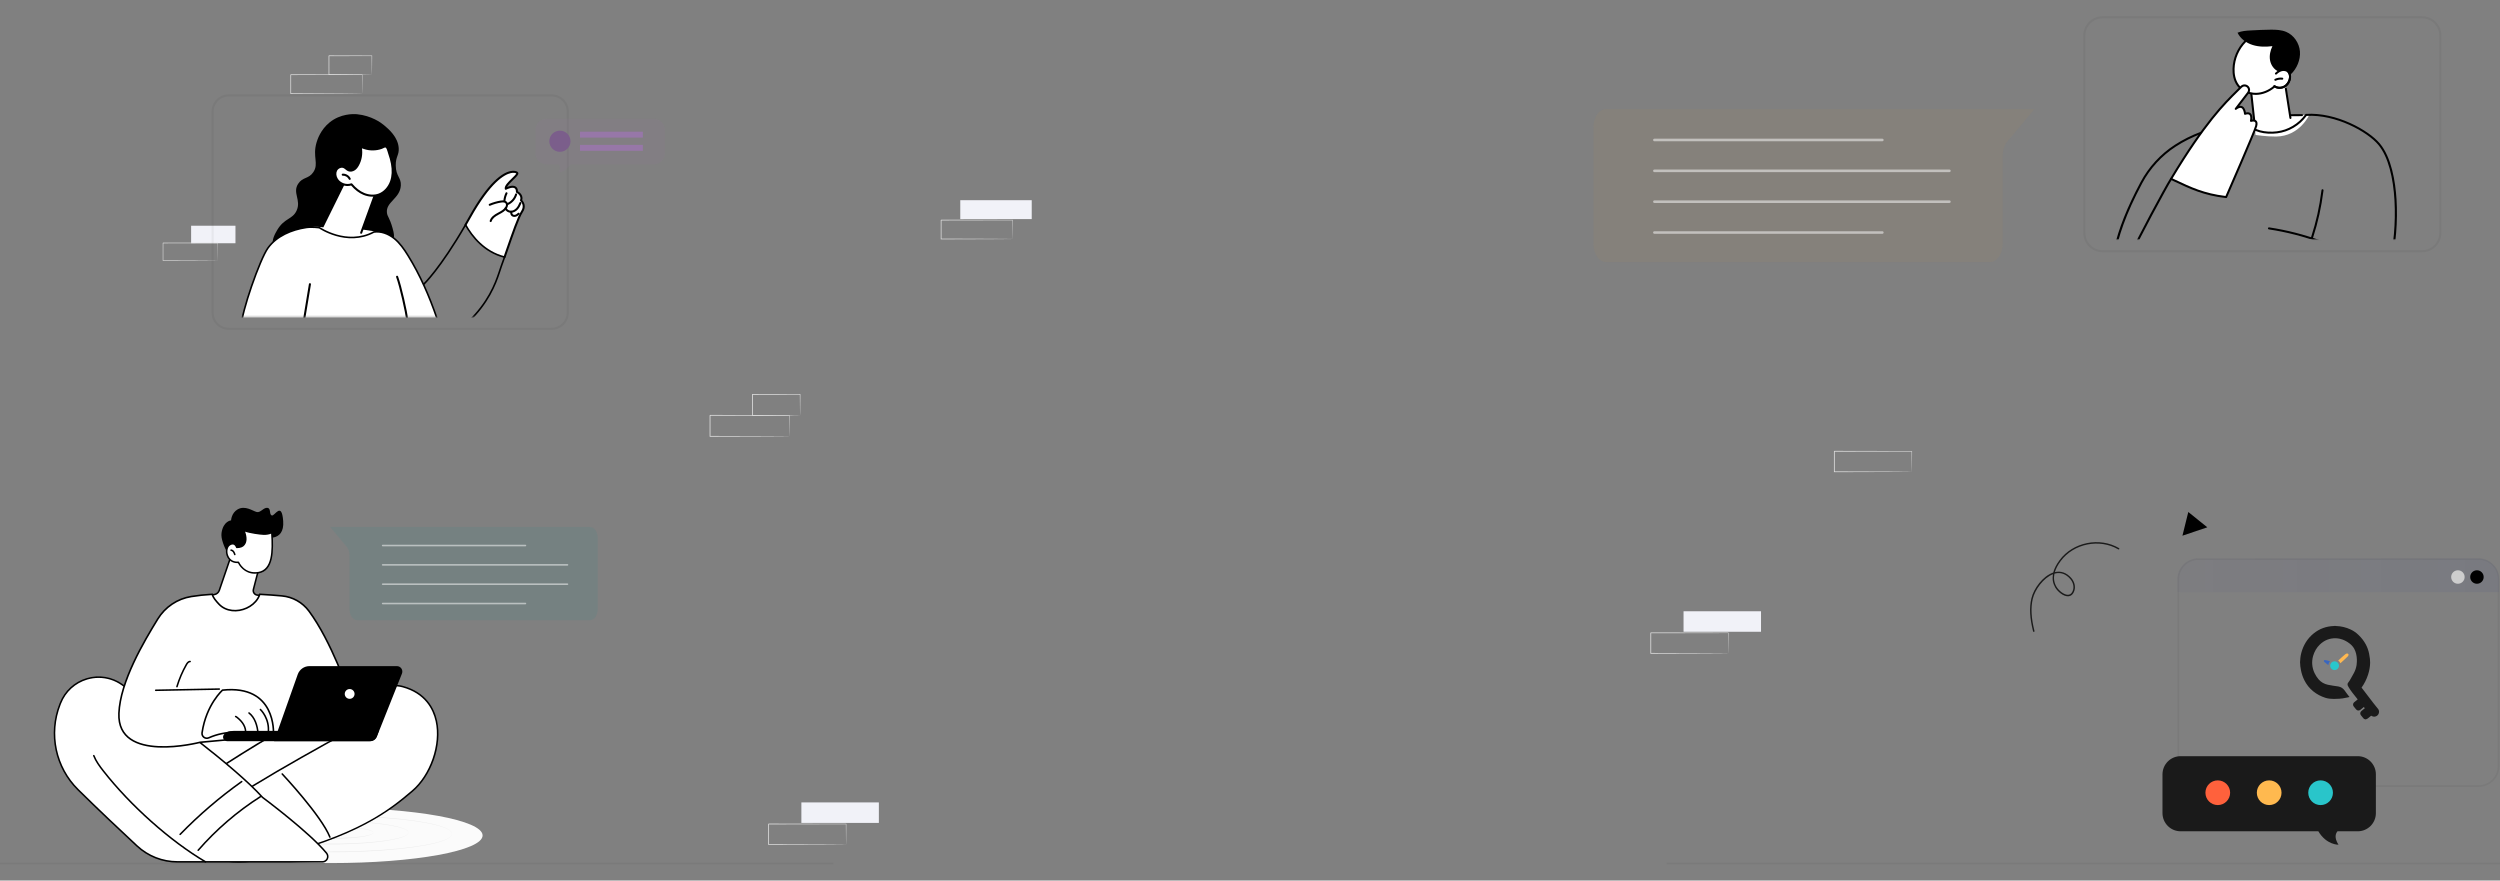 <svg width="1536" height="541" viewBox="0 0 1536 541" fill="none" xmlns="http://www.w3.org/2000/svg">
<rect x="0" y="0" width="1536" height="541" fill="#808080" stroke="none"/>
<path d="M203.38 530.282C254.813 530.282 296.508 522.678 296.508 513.297C296.508 503.917 254.813 496.312 203.38 496.312C151.947 496.312 110.253 503.917 110.253 513.297C110.253 522.678 151.947 530.282 203.38 530.282Z" fill="#FBFBFB"/>
<path d="M277.733 512.33C277.708 512.335 277.748 512.046 277.525 511.568C277.308 511.092 276.759 510.499 275.896 509.945C274.17 508.82 271.277 507.778 267.483 506.836C259.878 504.954 248.604 503.426 234.628 502.472C220.649 501.53 203.945 501.129 185.429 501.76C176.174 502.093 166.46 502.679 156.449 503.822C151.447 504.405 146.365 505.118 141.275 506.169C138.735 506.702 136.186 507.314 133.7 508.154C132.46 508.577 131.229 509.055 130.087 509.683C129.519 509.999 128.971 510.354 128.506 510.785C128.049 511.212 127.684 511.75 127.677 512.323C127.68 512.895 128.041 513.434 128.497 513.865C128.96 514.296 129.508 514.653 130.076 514.969C131.218 515.599 132.449 516.078 133.689 516.501C136.176 517.342 138.725 517.955 141.267 518.489C146.357 519.539 151.441 520.254 156.444 520.837C166.458 521.98 176.174 522.566 185.43 522.898C203.949 523.529 220.654 523.127 234.633 522.186C248.609 521.232 259.882 519.705 267.486 517.822C271.28 516.88 274.171 515.838 275.898 514.713C276.761 514.159 277.31 513.567 277.527 513.091C277.747 512.613 277.708 512.325 277.733 512.33C277.733 512.33 277.784 512.615 277.572 513.112C277.366 513.608 276.817 514.226 275.953 514.799C274.225 515.964 271.33 517.041 267.533 518.015C259.922 519.961 248.642 521.545 234.656 522.545C220.667 523.534 203.95 523.973 185.413 523.368C176.145 523.048 166.419 522.472 156.386 521.333C151.371 520.752 146.277 520.039 141.162 518.985C138.607 518.449 136.044 517.834 133.524 516.983C132.266 516.553 131.015 516.069 129.827 515.414C129.236 515.085 128.658 514.712 128.144 514.234C127.646 513.761 127.174 513.114 127.166 512.321C127.181 511.528 127.656 510.885 128.156 510.415C128.67 509.938 129.249 509.567 129.84 509.238C131.028 508.585 132.278 508.102 133.535 507.672C136.055 506.822 138.617 506.208 141.172 505.673C146.286 504.619 151.378 503.908 156.392 503.326C166.423 502.189 176.147 501.612 185.413 501.292C203.948 500.687 220.663 501.126 234.652 502.115C248.638 503.115 259.92 504.699 267.531 506.645C271.328 507.62 274.224 508.696 275.952 509.861C276.816 510.434 277.365 511.052 277.571 511.548C277.784 512.044 277.733 512.33 277.733 512.33Z" fill="#EBEBEB"/>
<path d="M250.968 511.554C250.941 511.56 250.961 511.372 250.818 511.078C250.697 510.768 250.324 510.417 249.789 510.063C248.7 509.353 246.866 508.704 244.465 508.113C239.651 506.932 232.515 505.972 223.668 505.379C214.82 504.795 204.246 504.542 192.527 504.95C186.67 505.165 180.521 505.531 174.186 506.26C171.021 506.629 167.805 507.079 164.588 507.747C162.982 508.084 161.372 508.473 159.803 508.999C159.026 509.274 158.242 509.561 157.531 509.961C156.841 510.341 156.093 510.882 156.049 511.551C156.087 512.22 156.832 512.764 157.523 513.144C158.235 513.545 159.018 513.831 159.795 514.106C161.364 514.633 162.975 515.022 164.582 515.36C167.8 516.028 171.017 516.478 174.183 516.847C180.519 517.576 186.669 517.942 192.527 518.157C204.248 518.565 214.823 518.312 223.671 517.727C232.519 517.135 239.654 516.175 244.467 514.994C246.867 514.403 248.701 513.752 249.79 513.044C250.325 512.69 250.698 512.338 250.819 512.028C250.96 511.735 250.94 511.548 250.968 511.554C250.958 511.547 250.997 511.738 250.866 512.05C250.754 512.381 250.383 512.754 249.846 513.129C248.755 513.878 246.919 514.562 244.515 515.186C239.696 516.431 232.553 517.446 223.696 518.087C214.837 518.718 204.251 519.009 192.511 518.627C186.642 518.424 180.481 518.067 174.126 517.343C170.949 516.976 167.721 516.527 164.479 515.856C162.858 515.516 161.233 515.125 159.632 514.588C158.835 514.305 158.034 514.014 157.277 513.588C156.897 513.377 156.53 513.131 156.192 512.828C155.879 512.503 155.553 512.096 155.54 511.547C155.556 510.997 155.885 510.595 156.199 510.272C156.537 509.97 156.905 509.724 157.285 509.514C158.043 509.088 158.843 508.798 159.64 508.516C161.241 507.98 162.866 507.588 164.485 507.249C167.727 506.578 170.954 506.129 174.13 505.763C180.484 505.039 186.643 504.683 192.512 504.48C204.25 504.097 214.836 504.389 223.695 505.019C232.552 505.659 239.696 506.675 244.515 507.919C246.919 508.543 248.755 509.226 249.847 509.977C250.383 510.351 250.755 510.725 250.867 511.056C250.997 511.37 250.958 511.56 250.968 511.554Z" fill="#EBEBEB"/>
<path d="M229.352 511.545C229.332 511.559 229.332 511.153 228.749 510.821C228.205 510.477 227.289 510.161 226.089 509.873C223.684 509.299 220.118 508.833 215.697 508.548C211.275 508.268 205.991 508.151 200.136 508.361C197.21 508.472 194.139 508.658 190.976 509.023C189.396 509.208 187.791 509.434 186.188 509.766C185.388 509.935 184.587 510.128 183.811 510.389C183.427 510.524 183.04 510.667 182.696 510.86C182.354 511.038 182.022 511.32 182.02 511.544C182.02 511.768 182.35 512.05 182.692 512.229C183.035 512.424 183.423 512.566 183.807 512.702C184.584 512.963 185.385 513.157 186.186 513.325C187.788 513.658 189.394 513.883 190.974 514.068C194.137 514.434 197.209 514.619 200.135 514.731C205.991 514.941 211.275 514.824 215.697 514.543C220.118 514.258 223.684 513.792 226.089 513.218C227.289 512.931 228.205 512.614 228.749 512.27C229.333 511.937 229.333 511.531 229.352 511.545C229.352 511.545 229.377 511.637 229.313 511.799C229.259 511.969 229.074 512.161 228.805 512.354C228.259 512.74 227.34 513.089 226.137 513.41C223.726 514.049 220.152 514.57 215.721 514.902C211.289 515.229 205.993 515.384 200.118 515.199C197.181 515.102 194.098 514.925 190.915 514.564C189.324 514.381 187.707 514.157 186.08 513.821C185.267 513.651 184.45 513.454 183.641 513.183C183.238 513.04 182.833 512.893 182.442 512.674C182.085 512.451 181.582 512.207 181.509 511.542C181.588 510.879 182.089 510.639 182.446 510.415C182.836 510.196 183.242 510.049 183.645 509.907C184.454 509.636 185.27 509.441 186.083 509.27C187.71 508.934 189.326 508.71 190.917 508.527C194.099 508.166 197.182 507.99 200.118 507.892C205.992 507.707 211.287 507.861 215.719 508.189C220.15 508.521 223.724 509.042 226.135 509.681C227.338 510.001 228.257 510.351 228.803 510.737C229.072 510.93 229.257 511.122 229.311 511.293C229.377 511.452 229.352 511.545 229.352 511.545Z" fill="#EBEBEB"/>
<path d="M144.666 138.684H117.425V149.454H144.666V138.684Z" fill="#F1F2F8"/>
<path d="M133.784 160.053C133.78 160.049 133.777 159.983 133.773 159.858C133.77 159.713 133.767 159.532 133.762 159.306C133.756 158.799 133.748 158.092 133.737 157.185C133.723 155.326 133.704 152.653 133.679 149.283L133.783 149.409C126.108 149.428 113.903 149.457 100.173 149.49C100.249 149.398 100.001 149.697 100.343 149.283V149.285V149.291V149.302V149.323V149.367V149.453V149.626V149.973V150.664C100.343 151.123 100.343 151.581 100.343 152.038C100.343 152.951 100.343 153.857 100.342 154.756C100.341 156.554 100.34 158.322 100.339 160.054L100.171 159.851C109.742 159.888 118.117 159.921 124.124 159.943C127.116 159.968 129.517 159.988 131.194 160.001C132.009 160.013 132.648 160.022 133.105 160.027C133.311 160.033 133.476 160.037 133.605 160.041C133.72 160.044 133.78 160.049 133.784 160.053C133.787 160.058 133.735 160.062 133.628 160.067C133.503 160.071 133.345 160.074 133.148 160.08C132.699 160.086 132.073 160.095 131.272 160.107C129.604 160.12 127.216 160.14 124.241 160.164C118.205 160.188 109.789 160.219 100.171 160.256L100.004 160.257V160.053C100.003 158.321 100.002 156.553 100.001 154.755C100.001 153.856 100.001 152.95 100 152.037C100 151.58 100 151.122 100 150.663V149.972V149.625V149.452V149.366V149.322V149.301V149.29V149.284V149.282C100.343 148.867 100.097 149.166 100.173 149.074C113.903 149.108 126.108 149.136 133.783 149.155H133.889L133.888 149.282C133.863 152.684 133.843 155.383 133.83 157.259C133.819 158.153 133.811 158.851 133.805 159.351C133.8 159.568 133.797 159.743 133.794 159.881C133.79 160 133.787 160.057 133.784 160.053Z" fill="#E0E0E0"/>
<path d="M539.97 493H492.368V505.593H539.97V493Z" fill="#F1F2F8"/>
<path d="M519.842 518.862C519.838 518.857 519.833 518.78 519.828 518.633C519.824 518.465 519.819 518.253 519.812 517.988C519.803 517.395 519.792 516.569 519.777 515.509C519.757 513.335 519.73 510.21 519.696 506.269L519.843 506.417C508.974 506.439 491.689 506.473 472.245 506.512C472.352 506.404 472 506.754 472.484 506.27V506.273V506.28V506.293V506.318V506.369V506.471V506.673V507.079V507.886C472.484 508.423 472.484 508.958 472.484 509.492C472.484 510.56 472.483 511.619 472.483 512.67C472.482 514.772 472.48 516.839 472.479 518.864L472.243 518.627C485.797 518.671 497.657 518.708 506.165 518.735C510.402 518.763 513.802 518.787 516.177 518.803C517.333 518.816 518.237 518.826 518.885 518.834C519.176 518.841 519.409 518.846 519.593 518.85C519.752 518.852 519.838 518.857 519.842 518.862C519.847 518.867 519.773 518.872 519.622 518.878C519.446 518.882 519.223 518.887 518.943 518.894C518.308 518.901 517.421 518.911 516.287 518.925C513.925 518.941 510.543 518.964 506.329 518.992C497.781 519.02 485.862 519.057 472.242 519.1L472.005 519.101V518.863C472.004 516.838 472.002 514.771 472.001 512.669C472.001 511.618 472 510.559 472 509.491C472 508.958 472 508.422 472 507.885V507.078V506.672V506.47V506.368V506.317V506.292V506.279V506.272V506.269C472.485 505.784 472.136 506.134 472.246 506.027C491.69 506.066 508.975 506.1 519.844 506.122H519.993L519.992 506.269C519.957 510.248 519.929 513.402 519.911 515.597C519.895 516.642 519.884 517.458 519.875 518.042C519.869 518.297 519.863 518.5 519.859 518.663C519.852 518.8 519.847 518.867 519.842 518.862Z" fill="#E0E0E0"/>
<path d="M1081.97 375.559H1034.37V388.151H1081.97V375.559Z" fill="#F1F2F8"/>
<path d="M1061.84 401.41C1061.84 401.405 1061.83 401.328 1061.83 401.181C1061.82 401.013 1061.82 400.8 1061.81 400.535C1061.8 399.942 1061.79 399.116 1061.78 398.057C1061.76 395.883 1061.73 392.758 1061.7 388.817L1061.84 388.965C1050.97 388.986 1033.69 389.02 1014.24 389.06C1014.35 388.952 1014 389.301 1014.48 388.817V388.82V388.827V388.839V388.865V388.916V389.017V389.22V389.625V390.432C1014.48 390.969 1014.48 391.505 1014.48 392.039C1014.48 393.106 1014.48 394.166 1014.48 395.217C1014.48 397.318 1014.48 399.386 1014.48 401.411L1014.24 401.174C1027.8 401.217 1039.66 401.255 1048.16 401.282C1052.4 401.31 1055.8 401.333 1058.18 401.349C1059.33 401.363 1060.24 401.373 1060.88 401.38C1061.18 401.387 1061.41 401.392 1061.59 401.396C1061.75 401.4 1061.84 401.405 1061.84 401.41C1061.85 401.415 1061.77 401.42 1061.62 401.425C1061.45 401.429 1061.22 401.434 1060.94 401.44C1060.31 401.448 1059.42 401.458 1058.29 401.471C1055.93 401.487 1052.54 401.511 1048.33 401.539C1039.78 401.566 1027.86 401.604 1014.24 401.647L1014 401.648V401.41C1014 399.385 1014 397.317 1014 395.216C1014 394.165 1014 393.105 1014 392.038C1014 391.505 1014 390.968 1014 390.431V389.624V389.219V389.016V388.915V388.864V388.838V388.826V388.819V388.816C1014.49 388.331 1014.14 388.682 1014.25 388.573C1033.69 388.612 1050.98 388.647 1061.84 388.668H1061.99V388.816C1061.96 392.794 1061.93 395.948 1061.91 398.144C1061.9 399.189 1061.88 400.005 1061.87 400.589C1061.87 400.843 1061.86 401.047 1061.86 401.209C1061.85 401.347 1061.85 401.415 1061.84 401.41Z" fill="#E0E0E0"/>
<path d="M1174.62 289.859C1174.61 289.854 1174.61 289.777 1174.61 289.63C1174.6 289.462 1174.6 289.249 1174.59 288.984C1174.58 288.391 1174.57 287.566 1174.55 286.506C1174.53 284.332 1174.51 281.207 1174.47 277.266L1174.62 277.414C1163.75 277.435 1146.47 277.47 1127.02 277.509C1127.13 277.401 1126.78 277.75 1127.26 277.266V277.269V277.276V277.289V277.314V277.365V277.467V277.669V278.074V278.881C1127.26 279.419 1127.26 279.954 1127.26 280.488C1127.26 281.555 1127.26 282.615 1127.26 283.666C1127.26 285.767 1127.26 287.835 1127.26 289.86L1127.02 289.623C1140.57 289.666 1152.44 289.704 1160.94 289.731C1165.18 289.759 1168.58 289.783 1170.95 289.798C1172.11 289.812 1173.01 289.822 1173.66 289.83C1173.95 289.837 1174.19 289.841 1174.37 289.845C1174.53 289.848 1174.61 289.853 1174.62 289.859C1174.62 289.864 1174.55 289.869 1174.4 289.875C1174.22 289.879 1174 289.883 1173.72 289.889C1173.09 289.897 1172.2 289.907 1171.06 289.921C1168.7 289.936 1165.32 289.96 1161.11 289.988C1152.56 290.016 1140.64 290.053 1127.02 290.096L1126.78 290.097V289.859C1126.78 287.834 1126.78 285.766 1126.78 283.665C1126.78 282.614 1126.78 281.554 1126.78 280.487C1126.78 279.954 1126.78 279.418 1126.78 278.88V278.073V277.668V277.466V277.364V277.313V277.288V277.275V277.268V277.265C1127.26 276.78 1126.91 277.131 1127.02 277.023C1146.47 277.062 1163.75 277.096 1174.62 277.117H1174.77V277.265C1174.73 281.243 1174.71 284.398 1174.69 286.593C1174.67 287.638 1174.66 288.454 1174.65 289.038C1174.65 289.293 1174.64 289.496 1174.64 289.658C1174.63 289.796 1174.62 289.864 1174.62 289.859Z" fill="#E0E0E0"/>
<path d="M633.89 123H589.997V134.612H633.89V123Z" fill="#F1F2F8"/>
<path d="M622.114 146.833C622.11 146.828 622.105 146.757 622.101 146.622C622.097 146.466 622.093 146.271 622.086 146.026C622.078 145.479 622.068 144.718 622.054 143.741C622.036 141.736 622.011 138.855 621.979 135.221L622.115 135.357C612.093 135.377 596.155 135.409 578.226 135.445C578.325 135.346 578 135.668 578.447 135.222V135.225V135.231V135.243V135.266V135.313V135.407V135.594V135.967V136.711C578.447 137.207 578.447 137.701 578.447 138.193C578.447 139.177 578.446 140.154 578.446 141.123C578.445 143.061 578.443 144.967 578.442 146.834L578.224 146.616C590.722 146.656 601.659 146.691 609.502 146.715C613.41 146.742 616.545 146.763 618.735 146.778C619.8 146.79 620.634 146.799 621.231 146.807C621.5 146.813 621.715 146.817 621.884 146.821C622.031 146.824 622.109 146.828 622.114 146.833C622.119 146.837 622.05 146.842 621.911 146.847C621.749 146.851 621.543 146.855 621.285 146.862C620.7 146.869 619.882 146.878 618.836 146.89C616.658 146.905 613.539 146.927 609.654 146.953C601.772 146.978 590.782 147.012 578.223 147.052L578.005 147.053V146.834C578.004 144.966 578.002 143.06 578.001 141.122C578.001 140.153 578 139.176 578 138.192C578 137.7 578 137.206 578 136.711V135.966V135.593V135.406V135.312V135.265V135.242V135.23V135.224V135.221C578.447 134.774 578.125 135.097 578.226 134.997C596.156 135.033 612.094 135.065 622.116 135.085H622.253L622.252 135.221C622.22 138.889 622.195 141.798 622.178 143.822C622.163 144.786 622.152 145.538 622.144 146.077C622.139 146.311 622.133 146.499 622.13 146.649C622.123 146.776 622.119 146.837 622.114 146.833Z" fill="#E0E0E0"/>
<path d="M222.529 57.497C222.525 57.492 222.52 57.421 222.516 57.286C222.512 57.13 222.508 56.935 222.502 56.69C222.493 56.144 222.483 55.382 222.468 54.405C222.45 52.401 222.425 49.519 222.393 45.885L222.529 46.021C212.507 46.041 196.569 46.073 178.64 46.109C178.739 46.01 178.414 46.332 178.861 45.885V45.888V45.894V45.906V45.929V45.976V46.07V46.257V46.63V47.375C178.861 47.87 178.861 48.364 178.861 48.856C178.861 49.84 178.86 50.817 178.86 51.786C178.859 53.724 178.857 55.63 178.856 57.498L178.638 57.279C191.136 57.319 202.073 57.354 209.916 57.379C213.824 57.405 216.959 57.426 219.149 57.441C220.215 57.453 221.048 57.462 221.645 57.47C221.914 57.475 222.129 57.48 222.299 57.483C222.447 57.488 222.525 57.492 222.529 57.497C222.534 57.501 222.465 57.507 222.327 57.511C222.164 57.515 221.958 57.519 221.7 57.526C221.115 57.533 220.296 57.542 219.251 57.554C217.073 57.569 213.955 57.591 210.069 57.617C202.187 57.642 191.197 57.676 178.638 57.716L178.42 57.717V57.498C178.419 55.63 178.417 53.724 178.416 51.786C178.416 50.817 178.415 49.84 178.415 48.856C178.415 48.364 178.415 47.87 178.415 47.375V46.63V46.257V46.07V45.976V45.929V45.906V45.894V45.888V45.885C178.863 45.438 178.54 45.761 178.641 45.661C196.571 45.697 212.509 45.729 222.531 45.749H222.668V45.885C222.635 49.553 222.61 52.463 222.593 54.486C222.578 55.45 222.567 56.202 222.559 56.741C222.553 56.975 222.548 57.163 222.545 57.313C222.539 57.439 222.535 57.501 222.529 57.497Z" fill="#E0E0E0"/>
<path d="M228.48 45.885C228.475 45.88 228.469 45.805 228.463 45.664C228.458 45.497 228.452 45.295 228.446 45.049C228.436 44.478 228.422 43.701 228.406 42.72C228.385 40.684 228.355 37.809 228.319 34.273L228.48 34.434C221.648 34.45 212.354 34.473 202.11 34.497C201.909 34.697 202.38 34.225 202.332 34.274V34.277V34.283V34.295V34.319V34.367V34.463V34.653V35.034V35.794C202.332 36.298 202.332 36.8 202.331 37.299C202.33 38.297 202.33 39.283 202.329 40.255C202.326 42.197 202.324 44.081 202.321 45.885L202.108 45.672C209.721 45.713 216.276 45.748 220.973 45.773C223.29 45.798 225.146 45.818 226.468 45.832C227.085 45.843 227.577 45.852 227.95 45.859C228.29 45.868 228.471 45.877 228.48 45.885C228.489 45.894 228.325 45.902 228.001 45.911C227.639 45.918 227.162 45.927 226.563 45.938C225.253 45.953 223.413 45.973 221.117 45.997C216.383 46.022 209.779 46.057 202.108 46.098L201.895 46.099V45.885C201.893 44.081 201.89 42.197 201.887 40.255C201.886 39.283 201.885 38.297 201.885 37.299C201.885 36.8 201.885 36.298 201.884 35.794V35.034V34.653V34.463V34.367V34.319V34.295V34.283V34.277V34.274C201.836 34.321 202.308 33.849 202.11 34.05C212.354 34.074 221.648 34.097 228.48 34.113H228.642L228.641 34.273C228.604 37.851 228.575 40.759 228.554 42.819C228.537 43.784 228.523 44.548 228.514 45.111C228.502 45.63 228.491 45.897 228.48 45.885Z" fill="#E0E0E0"/>
<path d="M484.983 268.083C484.978 268.078 484.973 268 484.968 267.849C484.964 267.677 484.959 267.459 484.953 267.188C484.944 266.581 484.932 265.735 484.916 264.65C484.896 262.424 484.868 259.224 484.832 255.19L484.983 255.341C473.854 255.362 456.158 255.398 436.25 255.438C436.36 255.327 435.999 255.686 436.495 255.19V255.193V255.199V255.212V255.239V255.291V255.395V255.602V256.016V256.843C436.495 257.393 436.495 257.941 436.495 258.487C436.495 259.58 436.494 260.665 436.494 261.741C436.493 263.893 436.492 266.009 436.49 268.083L436.247 267.84C450.125 267.884 462.268 267.923 470.977 267.95C475.316 267.98 478.797 268.003 481.229 268.019C482.411 268.033 483.338 268.044 484.001 268.051C484.3 268.057 484.538 268.063 484.726 268.066C484.891 268.073 484.979 268.078 484.983 268.083C484.989 268.089 484.912 268.094 484.758 268.099C484.577 268.103 484.349 268.108 484.062 268.114C483.412 268.121 482.503 268.132 481.342 268.146C478.924 268.162 475.462 268.185 471.147 268.215C462.395 268.243 450.193 268.282 436.247 268.325L436.005 268.326V268.083C436.004 266.009 436.002 263.893 436.001 261.741C436.001 260.665 436 259.581 436 258.487C436 257.941 436 257.393 436 256.843V256.016V255.602V255.395V255.291V255.239V255.212V255.199V255.193V255.19C436.497 254.693 436.14 255.052 436.252 254.941C456.16 254.981 473.857 255.016 484.984 255.038H485.137L485.136 255.189C485.1 259.262 485.072 262.492 485.052 264.739C485.037 265.809 485.024 266.644 485.015 267.243C485.009 267.503 485.003 267.712 485 267.878C484.993 268.019 484.989 268.088 484.983 268.083Z" fill="#E0E0E0"/>
<path d="M491.59 255.197C491.583 255.19 491.577 255.107 491.571 254.951C491.565 254.766 491.559 254.542 491.552 254.268C491.541 253.634 491.526 252.772 491.508 251.684C491.484 249.423 491.452 246.23 491.411 242.305L491.59 242.484C484.003 242.502 473.684 242.526 462.309 242.553C462.086 242.775 462.609 242.251 462.556 242.306V242.309V242.316V242.329V242.355V242.409V242.515V242.727V243.15V243.993C462.556 244.553 462.555 245.111 462.555 245.665C462.554 246.772 462.553 247.868 462.553 248.947C462.55 251.103 462.547 253.195 462.544 255.198L462.307 254.961C470.761 255.006 478.038 255.045 483.255 255.073C485.827 255.1 487.889 255.123 489.357 255.139C490.042 255.151 490.588 255.161 491.002 255.169C491.378 255.178 491.58 255.188 491.59 255.197C491.6 255.207 491.417 255.216 491.058 255.226C490.656 255.233 490.127 255.243 489.461 255.255C488.007 255.271 485.964 255.293 483.413 255.32C478.157 255.348 470.825 255.387 462.307 255.432L462.07 255.433L462.069 255.195C462.067 253.191 462.064 251.1 462.06 248.944C462.059 247.865 462.058 246.771 462.058 245.662C462.058 245.108 462.058 244.55 462.057 243.99V243.148V242.724V242.512V242.406V242.353V242.327V242.313V242.307V242.305C462.003 242.357 462.528 241.833 462.307 242.055C473.682 242.082 484.002 242.106 491.588 242.125H491.768L491.766 242.303C491.726 246.274 491.693 249.504 491.671 251.791C491.652 252.863 491.637 253.712 491.627 254.336C491.614 254.913 491.602 255.209 491.59 255.197Z" fill="#E0E0E0"/>
<path d="M986.74 161H1222.73C1227.01 161 1230.47 155.96 1230.47 149.746V95.637C1230.47 92.272 1231.51 89.084 1233.3 86.946L1250 67H986.74C982.464 67 979 72.04 979 78.254V149.746C979 155.96 982.464 161 986.74 161Z" fill="#E99920" fill-opacity="0.05"/>
<path d="M1156.51 86.792H1016.46C1016.02 86.792 1015.67 86.44 1015.67 86.004C1015.67 85.567 1016.02 85.215 1016.46 85.215H1156.51C1156.94 85.215 1157.3 85.567 1157.3 86.004C1157.3 86.44 1156.94 86.792 1156.51 86.792Z" fill="white" fill-opacity="0.5"/>
<path d="M1197.72 105.746H1016.46C1016.02 105.746 1015.67 105.392 1015.67 104.959C1015.67 104.526 1016.02 104.172 1016.46 104.172H1197.72C1198.16 104.172 1198.51 104.526 1198.51 104.959C1198.51 105.392 1198.16 105.746 1197.72 105.746Z" fill="white" fill-opacity="0.5"/>
<path d="M1197.72 124.704H1016.46C1016.02 124.704 1015.67 124.35 1015.67 123.917C1015.67 123.479 1016.02 123.125 1016.46 123.125H1197.72C1198.16 123.125 1198.51 123.479 1198.51 123.917C1198.51 124.35 1198.16 124.704 1197.72 124.704Z" fill="white" fill-opacity="0.5"/>
<path d="M1156.51 143.647H1016.46C1016.02 143.647 1015.67 143.295 1015.67 142.859C1015.67 142.423 1016.02 142.07 1016.46 142.07H1156.51C1156.94 142.07 1157.3 142.423 1157.3 142.859C1157.3 143.295 1156.94 143.647 1156.51 143.647Z" fill="white" fill-opacity="0.5"/>
<path d="M362.563 381.044H219.409C216.813 381.044 214.712 377.975 214.712 374.188V341.215C214.712 339.164 214.081 337.217 212.996 335.918L202.866 323.762H362.563C365.156 323.762 367.259 326.833 367.259 330.621V374.188C367.259 377.975 365.156 381.044 362.563 381.044Z" fill="#1C9094" fill-opacity="0.1"/>
<path d="M322.844 335.667H235.096C234.825 335.667 234.603 335.447 234.603 335.173C234.603 334.902 234.825 334.68 235.096 334.68H322.844C323.118 334.68 323.34 334.902 323.34 335.173C323.34 335.447 323.118 335.667 322.844 335.667Z" fill="white" fill-opacity="0.5"/>
<path d="M348.666 347.544H235.095C234.825 347.544 234.603 347.322 234.603 347.049C234.603 346.777 234.825 346.555 235.095 346.555H348.666C348.939 346.555 349.161 346.777 349.161 347.049C349.161 347.322 348.939 347.544 348.666 347.544Z" fill="white" fill-opacity="0.5"/>
<path d="M348.666 359.419H235.095C234.825 359.419 234.603 359.197 234.603 358.924C234.603 358.65 234.825 358.43 235.095 358.43H348.666C348.939 358.43 349.161 358.65 349.161 358.924C349.161 359.197 348.939 359.419 348.666 359.419Z" fill="white" fill-opacity="0.5"/>
<path d="M322.844 371.292H235.096C234.825 371.292 234.603 371.072 234.603 370.798C234.603 370.525 234.825 370.305 235.096 370.305H322.844C323.118 370.305 323.34 370.525 323.34 370.798C323.34 371.072 323.118 371.292 322.844 371.292Z" fill="white" fill-opacity="0.5"/>
<path d="M161.915 329.967C161.915 329.967 175.008 333.756 173.99 320.109C173.076 307.838 168.776 317.233 167.038 316.691C165.165 316.102 166.711 312.324 164.294 312.019C161.915 311.716 160.086 315.181 157.707 314.577C155.329 313.973 150.588 310.324 145.998 312.967C142.156 315.181 141.973 319.706 141.973 319.706C141.973 319.706 137.216 320.109 136.118 327.352C135.021 334.593 144.9 348.071 144.9 348.071L161.915 329.967Z" fill="black"/>
<path d="M141.713 342.31L134.731 362.731C134.285 364.036 133.175 365.003 131.822 365.267L128.713 365.87C128.713 365.87 136.796 383.424 150.418 380.482C164.041 377.543 161.045 365.87 161.045 365.87L158.163 365.637C156.438 365.498 155.255 363.837 155.688 362.16L158.927 349.611C158.927 349.611 145.727 338.967 141.713 342.31Z" fill="white"/>
<path d="M129.424 366.219C130.936 369.138 138.583 382.545 150.317 380.011C154.541 379.1 157.546 377.244 159.25 374.494C161.315 371.16 160.851 367.432 160.649 366.319L158.125 366.114C157.161 366.035 156.287 365.539 155.726 364.752C155.165 363.963 154.982 362.974 155.224 362.037L158.385 349.79C154.653 346.828 145.212 340.342 142.122 342.597L135.185 362.883C134.685 364.347 133.431 365.438 131.913 365.735L129.424 366.219ZM147.39 381.29C135.436 381.29 128.353 366.234 128.277 366.068C128.216 365.935 128.219 365.781 128.286 365.65C128.353 365.519 128.477 365.425 128.622 365.397L131.73 364.793C132.912 364.563 133.887 363.713 134.277 362.573L141.26 342.152C141.288 342.07 141.339 341.996 141.406 341.939C145.603 338.448 157.846 348.12 159.228 349.234C159.375 349.354 159.439 349.545 159.392 349.729L156.153 362.277C155.982 362.939 156.111 363.639 156.508 364.194C156.904 364.752 157.521 365.103 158.202 365.157L161.084 365.391C161.288 365.406 161.459 365.552 161.51 365.75C161.561 365.948 162.733 370.683 160.072 374.989C158.227 377.974 155.013 379.978 150.52 380.95C149.443 381.181 148.399 381.29 147.39 381.29Z" fill="black"/>
<path d="M146.472 345.483C146.472 345.483 149.855 353.297 158.716 351.852C167.577 350.41 167.801 339.136 167.01 327.156C165.722 327.784 164.156 328.217 161.892 328.15C158.046 328.032 150.055 326.492 149.679 325.609C151.12 328.995 151.669 332.473 149.87 334.643C149.165 335.589 147.834 336.273 145.481 336.312C145.481 336.312 144.359 332.56 141.016 334.739C137.673 336.916 138.917 346.106 146.472 345.483Z" fill="white"/>
<path d="M146.473 345.004C146.662 345.004 146.836 345.115 146.913 345.292C147.046 345.597 150.265 352.744 158.639 351.38C167.122 349.998 167.254 338.642 166.576 327.876C165.171 328.442 163.662 328.682 161.878 328.63C159.634 328.56 153.4 327.684 150.601 326.645C151.891 330.247 151.772 333.101 150.24 334.949C149.363 336.127 147.76 336.755 145.49 336.792C145.487 336.792 145.484 336.792 145.482 336.792C145.27 336.792 145.083 336.655 145.022 336.45C145.018 336.437 144.576 335.023 143.515 334.637C142.892 334.41 142.139 334.58 141.278 335.14C139.823 336.09 139.316 338.683 140.126 341.047C140.574 342.357 142.093 345.364 146.433 345.004C146.447 345.004 146.46 345.004 146.473 345.004ZM156.6 352.511C150.015 352.511 146.88 347.316 146.184 345.983C142.857 346.14 140.269 344.427 139.218 341.357C138.257 338.553 138.918 335.535 140.755 334.336C141.885 333.6 142.926 333.399 143.849 333.737C144.973 334.149 145.568 335.252 145.81 335.822C147.586 335.74 148.822 335.247 149.486 334.356C151.342 332.116 150.375 328.469 149.239 325.799C149.239 325.799 149.238 325.799 149.238 325.797C149.135 325.553 149.248 325.272 149.492 325.168C149.722 325.069 149.986 325.165 150.102 325.383C150.802 326.074 157.916 327.549 161.907 327.669C163.801 327.728 165.358 327.427 166.801 326.725C166.944 326.656 167.113 326.662 167.252 326.743C167.389 326.824 167.479 326.967 167.489 327.126C168.241 338.511 168.251 350.787 158.794 352.328C158.024 352.452 157.292 352.511 156.6 352.511Z" fill="black"/>
<path d="M144.266 341.17C144.066 341.17 143.88 341.046 143.812 340.845C143.623 340.294 143.427 339.721 143.1 339.266C142.777 338.817 142.334 338.531 141.914 338.501C141.649 338.483 141.45 338.254 141.468 337.989C141.486 337.725 141.716 337.525 141.98 337.544C142.692 337.592 143.385 338.017 143.88 338.706C144.289 339.276 144.518 339.945 144.72 340.536C144.806 340.786 144.672 341.059 144.421 341.144C144.37 341.163 144.318 341.17 144.266 341.17Z" fill="black"/>
<path d="M123.451 453.577L164.762 448.398L168.709 457.835L136.713 473.416C136.713 473.416 120.866 462.493 123.451 453.577Z" fill="white"/>
<path d="M113.151 486.532C113.151 486.532 216.245 413.305 247.44 421.855C278.634 430.403 271.598 470.602 253.243 486.112C240.483 496.891 220.28 514.122 163.198 527.419C106.115 540.715 113.151 486.532 113.151 486.532Z" fill="white"/>
<path d="M113.603 486.803C113.357 489.11 111.52 510.069 124.155 521.498C132.627 529.163 145.727 530.998 163.089 526.954C219.794 513.745 239.628 496.987 252.754 485.899L252.933 485.746C264.324 476.124 270.778 457.39 267.627 443.1C266 435.714 261.154 426.114 247.313 422.32C217.286 414.093 118.423 483.404 113.603 486.803ZM146.678 530.002C137.003 530.002 129.245 527.398 123.507 522.206C109.82 509.821 112.644 486.705 112.675 486.474C112.692 486.341 112.764 486.221 112.873 486.145C113.131 485.96 139.003 467.626 168.356 450.576C207.849 427.632 234.499 417.814 247.566 421.394C261.868 425.314 266.88 435.25 268.564 442.893C270.164 450.143 269.451 458.636 266.56 466.811C263.738 474.793 259.116 481.778 253.551 486.48L253.373 486.631C240.979 497.103 220.236 514.628 163.307 527.888C157.256 529.298 151.708 530.002 146.678 530.002Z" fill="black"/>
<path d="M202.696 514.804C202.506 514.804 202.325 514.69 202.251 514.503C197.037 501.473 173.283 476.102 173.043 475.849C172.862 475.655 172.871 475.35 173.064 475.169C173.257 474.988 173.561 474.997 173.743 475.191C174.725 476.237 197.861 500.948 203.14 514.146C203.24 514.392 203.121 514.671 202.874 514.769C202.816 514.793 202.755 514.804 202.696 514.804Z" fill="black"/>
<path d="M135.588 496.695C135.45 496.695 135.315 496.636 135.22 496.523C135.049 496.321 135.076 496.018 135.279 495.848C151.076 482.598 222.485 444.166 223.204 443.78C223.439 443.654 223.729 443.741 223.856 443.974C223.98 444.207 223.893 444.499 223.659 444.626C222.94 445.012 151.617 483.395 135.895 496.582C135.806 496.658 135.696 496.695 135.588 496.695Z" fill="black"/>
<path d="M200.639 524.201C201.437 525.175 201.6 526.519 201.062 527.656C200.524 528.794 199.38 529.522 198.12 529.522C188.187 529.522 163.659 529.522 109.041 529.522C99.814 529.522 90.931 526.029 84.175 519.74C74.586 510.816 60.127 497.217 47.935 485.163C34.113 471.497 29.755 450.926 36.826 432.819C36.931 432.549 37.036 432.281 37.142 432.013C43.128 416.802 61.776 411.217 75.094 420.691C101.938 439.787 144.439 471.164 161.288 489.909C161.288 489.909 190.069 511.273 200.639 524.201Z" fill="white"/>
<path d="M60.596 416.51C58.242 416.51 55.869 416.852 53.541 417.543C46.208 419.722 40.394 425.058 37.589 432.185L37.273 432.992C30.264 450.939 34.581 471.284 48.272 484.819C60.355 496.766 74.643 510.212 84.502 519.388C91.189 525.611 99.903 529.038 109.041 529.038H198.12C199.188 529.038 200.171 528.415 200.628 527.45C201.086 526.484 200.944 525.327 200.269 524.502C189.856 511.77 161.29 490.506 161.002 490.293C160.977 490.273 160.953 490.253 160.931 490.229C143.821 471.192 99.633 438.733 74.816 421.082C70.582 418.068 65.633 416.51 60.596 416.51ZM198.12 529.999H109.041C99.66 529.999 90.713 526.48 83.848 520.089C73.984 510.91 59.689 497.457 47.598 485.501C33.634 471.696 29.231 450.948 36.379 432.643L36.695 431.835C39.609 424.431 45.65 418.885 53.267 416.624C60.86 414.366 68.917 415.706 75.372 420.299C100.207 437.964 144.418 470.441 161.613 489.552C162.827 490.456 190.701 511.287 201.012 523.895C201.92 525.008 202.11 526.563 201.496 527.861C200.881 529.16 199.556 529.999 198.12 529.999Z" fill="black"/>
<path d="M126.27 530.001C126.187 530.001 126.104 529.979 126.027 529.933C104.429 517.228 79.715 495.234 63.066 473.901C60.828 471.033 58.53 467.939 57.169 464.435C57.074 464.189 57.196 463.91 57.443 463.814C57.689 463.718 57.968 463.84 58.064 464.089C59.377 467.471 61.629 470.499 63.822 473.31C80.403 494.554 105.011 516.457 126.514 529.108C126.742 529.241 126.819 529.535 126.684 529.763C126.595 529.916 126.434 530.001 126.27 530.001Z" fill="black"/>
<path d="M121.757 522.881C121.645 522.881 121.533 522.842 121.442 522.763C121.242 522.589 121.221 522.286 121.395 522.086C132.541 509.298 145.444 498.192 159.747 489.075C159.97 488.933 160.267 488.999 160.409 489.221C160.552 489.445 160.486 489.742 160.263 489.883C146.037 498.952 133.204 509.997 122.119 522.715C122.024 522.824 121.891 522.881 121.757 522.881Z" fill="black"/>
<path d="M110.662 513.129C110.542 513.129 110.422 513.083 110.328 512.992C110.138 512.809 110.134 512.504 110.318 512.314C121.913 500.38 134.67 489.444 148.234 479.809C148.45 479.654 148.749 479.704 148.903 479.922C149.056 480.138 149.005 480.437 148.79 480.591C135.273 490.194 122.561 501.09 111.007 512.983C110.912 513.079 110.788 513.129 110.662 513.129Z" fill="black"/>
<path d="M173.241 366.123C169.497 365.776 164.826 365.409 159.616 365.137C159.32 366.011 158.93 366.859 158.44 367.664C156.823 370.328 154.3 372.362 151.506 373.622C148.714 374.882 145.578 375.455 142.508 375.083C139.499 374.72 136.616 373.436 134.513 371.17C133.697 370.29 132.775 369.293 131.995 368.222C131.303 367.271 130.704 366.235 130.388 365.137C125.724 365.412 121.988 365.81 117.561 366.504C108.979 367.847 101.438 372.957 96.895 380.369C92.664 387.273 86.897 396.843 82.09 407.15C77.279 417.465 73.452 428.47 73.064 438.248C72.755 446.048 75.677 451.006 80.194 454.114C84.749 457.247 90.981 458.536 97.327 458.836C103.662 459.135 110.046 458.447 114.854 457.681C117.256 457.298 119.261 456.897 120.665 456.591C121.366 456.438 121.917 456.31 122.292 456.219C122.48 456.174 122.623 456.139 122.719 456.114C122.767 456.102 122.804 456.093 122.828 456.087L122.855 456.08L122.861 456.078H122.863C122.863 456.078 122.863 456.078 122.989 456.562L122.863 456.078L122.903 456.067L122.944 456.064L180.853 450.743L214.089 425.019C214.088 425.015 214.086 425.01 214.084 425.004C214.004 424.773 213.886 424.43 213.729 423.987C213.417 423.102 212.954 421.814 212.355 420.21C211.158 417 209.415 412.525 207.236 407.46C202.875 397.322 196.778 384.853 189.818 375.451C185.872 370.12 179.843 366.731 173.241 366.123Z" fill="white"/>
<path d="M122.863 456.078H122.861L122.855 456.08L122.828 456.087C122.804 456.093 122.767 456.102 122.719 456.114C122.623 456.139 122.48 456.174 122.292 456.219C121.917 456.31 121.366 456.438 120.665 456.591C119.261 456.897 117.256 457.298 114.854 457.681C110.046 458.447 103.662 459.135 97.327 458.836C90.981 458.536 84.749 457.247 80.194 454.114C75.677 451.006 72.755 446.048 73.064 438.248C73.452 428.47 77.279 417.465 82.09 407.15C86.897 396.843 92.664 387.273 96.895 380.369C101.438 372.957 108.979 367.847 117.561 366.504C121.988 365.81 125.724 365.412 130.388 365.137C130.704 366.235 131.303 367.271 131.995 368.222C132.775 369.293 133.697 370.29 134.513 371.17C136.616 373.436 139.499 374.72 142.508 375.083C145.578 375.455 148.714 374.882 151.506 373.622C154.3 372.362 156.823 370.328 158.44 367.664C158.93 366.859 159.32 366.011 159.616 365.137C164.826 365.409 169.497 365.776 173.241 366.123C179.843 366.731 185.872 370.12 189.818 375.451C196.778 384.853 202.875 397.322 207.236 407.46C209.415 412.525 211.158 417 212.355 420.21C212.954 421.814 213.417 423.102 213.729 423.987C213.886 424.43 214.004 424.773 214.084 425.004C214.086 425.01 214.088 425.015 214.089 425.019L180.853 450.743L122.944 456.064L122.903 456.067L122.863 456.078ZM122.863 456.078C122.863 456.078 122.863 456.078 122.989 456.562L122.863 456.078Z" stroke="black"/>
<path d="M128.246 453.321C133.376 451.048 138.935 449.9 144.546 449.955L168.022 450.19C168.025 449.982 168.026 449.711 168.02 449.384C168.006 448.561 167.947 447.387 167.773 445.989C167.424 443.189 166.611 439.507 164.763 435.948C162.917 432.395 160.043 428.968 155.561 426.653C151.107 424.351 145.024 423.127 136.71 424.019C136.639 424.085 136.534 424.183 136.4 424.314C136.123 424.584 135.721 424.993 135.229 425.54C134.244 426.634 132.901 428.278 131.475 430.471C128.624 434.857 125.444 441.436 124.147 450.195C123.807 452.489 126.129 454.259 128.246 453.321Z" fill="white" stroke="black"/>
<path d="M150.855 451.298C150.832 451.298 150.809 451.296 150.786 451.291C150.523 451.254 150.342 451.01 150.38 450.749C150.624 449.073 150.229 447.21 149.269 445.5C148.457 444.053 147.254 442.689 145.589 441.325C145.281 441.072 144.95 440.811 144.587 440.654C144.345 440.547 144.234 440.264 144.34 440.022C144.446 439.778 144.73 439.669 144.972 439.774C145.446 439.981 145.853 440.301 146.198 440.582C147.956 442.022 149.234 443.478 150.106 445.029C151.169 446.925 151.604 449.003 151.33 450.886C151.295 451.126 151.09 451.298 150.855 451.298Z" fill="black"/>
<path d="M158.601 450.852C158.366 450.852 158.16 450.677 158.126 450.438C157.838 448.402 157.423 446.021 156.537 443.801C155.627 441.519 154.294 439.658 152.682 438.421C152.471 438.257 152.432 437.957 152.594 437.748C152.755 437.536 153.056 437.497 153.267 437.658C155.015 439.003 156.455 441.003 157.428 443.445C158.352 445.759 158.78 448.211 159.077 450.305C159.113 450.566 158.931 450.81 158.669 450.847C158.646 450.849 158.623 450.852 158.601 450.852Z" fill="black"/>
<path d="M164.807 450.854C164.788 450.854 164.769 450.851 164.749 450.849C164.486 450.819 164.298 450.579 164.33 450.318C165.361 441.674 159.715 436.307 159.658 436.253C159.464 436.072 159.453 435.769 159.633 435.575C159.814 435.381 160.118 435.37 160.311 435.551C160.56 435.782 166.371 441.308 165.283 450.431C165.253 450.675 165.046 450.854 164.807 450.854Z" fill="black"/>
<path d="M227.029 455.388H139.613C139.095 455.388 138.578 455.255 138.151 454.961C137.151 454.274 136.804 453.043 137.2 451.986C138.23 449.825 140.361 449.062 143.511 449.062H232.763L231.606 452.211C230.892 454.122 229.068 455.388 227.029 455.388Z" fill="black"/>
<path d="M227.522 455.388C229.27 455.388 230.843 454.322 231.49 452.697L246.965 413.849C247.374 412.818 247.248 411.65 246.625 410.731C246.004 409.814 244.967 409.262 243.855 409.262H190.132C186.894 409.262 184.007 411.304 182.926 414.357L168.401 455.388H227.522Z" fill="black"/>
<path d="M211.814 426.352C211.814 428.017 213.163 429.365 214.828 429.365C216.493 429.365 217.844 428.017 217.844 426.352C217.844 424.687 216.493 423.336 214.828 423.336C213.163 423.336 211.814 424.687 211.814 426.352Z" fill="white"/>
<path d="M95.656 424.585C95.396 424.585 95.182 424.376 95.177 424.114C95.172 423.848 95.382 423.631 95.647 423.624L134.732 422.883C134.998 422.874 135.215 423.088 135.22 423.354C135.225 423.618 135.015 423.838 134.75 423.842L95.666 424.585C95.663 424.585 95.659 424.585 95.656 424.585Z" fill="black"/>
<path d="M108.709 422.367C108.663 422.367 108.617 422.361 108.571 422.345C108.317 422.269 108.173 422.003 108.249 421.748C109.677 416.994 111.646 412.396 114.102 408.082C114.633 407.15 115.493 405.916 116.83 405.958C117.094 405.967 117.302 406.189 117.293 406.455C117.285 406.718 117.063 406.925 116.798 406.919C116.171 406.895 115.584 407.418 114.936 408.557C112.516 412.808 110.575 417.338 109.168 422.025C109.106 422.232 108.915 422.367 108.709 422.367Z" fill="black"/>
<path d="M512 530.5H0" stroke="black" stroke-opacity="0.05"/>
<path d="M1536 530.5H1024" stroke="black" stroke-opacity="0.05"/>
<path d="M1291.83 11.257C1286 11.257 1281.25 16.001 1281.25 21.833V143.139C1281.25 148.971 1286 153.716 1291.83 153.716H1488.14C1493.97 153.716 1498.71 148.971 1498.71 143.139V21.833C1498.71 16.001 1493.97 11.257 1488.14 11.257H1291.83ZM1488.14 154.973H1291.83C1285.31 154.973 1280 149.666 1280 143.139V21.833C1280 15.307 1285.31 10 1291.83 10H1488.14C1494.66 10 1499.97 15.307 1499.97 21.833V143.139C1499.97 149.666 1494.66 154.973 1488.14 154.973Z" fill="black" fill-opacity="0.05"/>
<mask id="mask0_1127_9087" style="mask-type:luminance" maskUnits="userSpaceOnUse" x="1287" y="15" width="206" height="133">
<path d="M1287.94 147.029V15.918H1492.03V147.029H1287.94Z" fill="white"/>
</mask>
<g mask="url(#mask0_1127_9087)">
<path d="M1404.22 51.309L1407.21 71.154L1418.84 70.537C1418.84 70.537 1413.02 83.742 1398.42 83.902C1392.69 83.965 1385.83 82.919 1385.83 82.919L1382.89 53.797L1404.22 51.309Z" fill="white"/>
<path d="M1397.53 53.04C1399.34 54.345 1401.77 54.239 1403.69 53.103C1405.62 51.966 1406.83 49.792 1406.98 47.561C1407.06 46.422 1406.86 45.214 1406.15 44.322C1405.23 43.174 1404.86 37.467 1404.11 36.867L1399.28 24.837L1383.19 22.512L1379.49 25.425C1375.09 29.866 1372.47 36.005 1372.29 42.248C1372.18 45.888 1372.94 49.669 1375.14 52.572C1377.65 55.888 1381.87 57.704 1386.02 57.667C1390.19 57.633 1394.23 55.865 1397.38 53.157L1397.53 53.04Z" fill="white"/>
<path d="M1379.9 25.89C1375.64 30.223 1373.09 36.187 1372.92 42.263C1372.84 45.045 1373.24 49.026 1375.64 52.189C1377.9 55.185 1381.83 57.036 1385.91 57.036C1385.94 57.036 1385.98 57.036 1386.02 57.036C1389.84 57.004 1393.73 55.456 1396.97 52.677L1397.14 52.543C1397.36 52.368 1397.67 52.363 1397.89 52.526C1399.41 53.617 1401.56 53.628 1403.37 52.557C1405.07 51.554 1406.21 49.621 1406.36 47.516C1406.44 46.37 1406.19 45.376 1405.65 44.714C1405.12 44.048 1404.82 42.554 1404.42 40.355C1404.22 39.266 1403.92 37.619 1403.69 37.327C1403.61 37.259 1403.57 37.198 1403.53 37.099L1398.84 25.405L1383.37 23.168L1379.9 25.89ZM1385.91 58.295C1381.45 58.295 1377.14 56.253 1374.63 52.948C1372.02 49.492 1371.57 45.21 1371.66 42.228C1371.84 35.822 1374.53 29.535 1379.03 24.979C1379.05 24.959 1379.07 24.942 1379.09 24.925L1382.8 22.014C1382.94 21.909 1383.11 21.86 1383.29 21.886L1399.37 24.211C1399.6 24.245 1399.78 24.391 1399.87 24.599L1404.65 36.516C1405.06 36.993 1405.27 38.012 1405.65 40.129C1405.92 41.535 1406.26 43.459 1406.64 43.925C1407.57 45.093 1407.68 46.567 1407.61 47.601C1407.44 50.115 1406.06 52.428 1404.01 53.643C1401.92 54.873 1399.45 54.928 1397.57 53.814C1394.16 56.664 1390.07 58.261 1386.03 58.295C1385.99 58.295 1385.95 58.295 1385.91 58.295Z" fill="black"/>
<path d="M1400.62 54.548C1399.31 54.548 1398.02 54.174 1396.98 53.431C1396.7 53.228 1396.64 52.834 1396.84 52.551C1397.05 52.272 1397.44 52.206 1397.72 52.409C1399.29 53.537 1401.61 53.597 1403.37 52.557C1405.07 51.554 1406.21 49.621 1406.36 47.516C1406.44 46.371 1406.18 45.376 1405.65 44.714C1404.95 43.828 1403.58 43.409 1402.26 43.66C1401.12 43.88 1399.95 44.551 1398.79 45.657C1398.54 45.896 1398.14 45.885 1397.9 45.633C1397.66 45.382 1397.67 44.982 1397.92 44.745C1399.27 43.471 1400.64 42.692 1402.02 42.426C1403.82 42.08 1405.62 42.668 1406.63 43.925C1407.57 45.094 1407.68 46.567 1407.61 47.601C1407.44 50.115 1406.06 52.429 1404.01 53.643C1402.99 54.248 1401.8 54.548 1400.62 54.548Z" fill="black"/>
<path d="M1397.98 49.654C1397.74 49.654 1397.52 49.523 1397.41 49.297C1397.26 48.986 1397.39 48.609 1397.7 48.461C1399.12 47.78 1400.75 47.518 1402.3 47.718C1402.65 47.761 1402.89 48.078 1402.84 48.42C1402.81 48.766 1402.48 49.008 1402.14 48.966C1400.83 48.794 1399.44 49.02 1398.25 49.594C1398.16 49.634 1398.07 49.654 1397.98 49.654Z" fill="black"/>
<path d="M1407.23 73.098C1406.93 73.098 1406.66 72.878 1406.62 72.567L1403.8 54.506C1403.75 54.163 1403.98 53.843 1404.32 53.789C1404.67 53.735 1404.99 53.972 1405.04 54.314L1407.86 72.373C1407.91 72.715 1407.68 73.038 1407.34 73.092C1407.3 73.095 1407.27 73.098 1407.23 73.098Z" fill="black"/>
<path d="M1384.98 74.614C1384.67 74.614 1384.39 74.377 1384.36 74.054L1382.6 57.745C1382.56 57.399 1382.81 57.088 1383.15 57.05C1383.5 57.013 1383.81 57.262 1383.85 57.608L1385.61 73.917C1385.65 74.263 1385.4 74.574 1385.05 74.611C1385.03 74.614 1385.01 74.614 1384.98 74.614Z" fill="black"/>
<path d="M1407.51 71.416C1407.17 71.416 1406.89 71.139 1406.89 70.793C1406.88 70.445 1407.16 70.162 1407.51 70.159L1414.3 70.102H1414.31C1414.65 70.102 1414.93 70.379 1414.94 70.724C1414.94 71.073 1414.66 71.356 1414.31 71.359L1407.52 71.416H1407.51Z" fill="black"/>
<path d="M1413.08 31.582C1412.64 26.463 1409.37 21.585 1404.64 19.588C1401.68 18.34 1398.38 18.217 1395.18 18.232C1391.07 18.254 1386.97 18.477 1382.87 18.697C1380.11 18.848 1377.28 19.011 1374.74 20.096C1376.5 23.79 1380.1 26.392 1384.01 27.626C1387.9 28.86 1392.1 28.849 1396.17 28.357C1394.88 31.056 1394.19 34.124 1394.72 37.069C1395.26 40.011 1397.16 42.784 1399.92 43.924C1403.63 42.122 1405.99 43.139 1407.38 45.74C1411.17 42.284 1413.5 36.7 1413.08 31.582Z" fill="black"/>
<path d="M1379.21 76.049C1377.11 76.384 1375 76.724 1372.89 77.063L1370.78 77.406C1358.04 79.457 1346.61 83.724 1336.79 90.082C1328.21 95.641 1321.09 103.407 1316.22 112.538C1296.01 150.385 1296.84 170.673 1301.08 181.028C1305.04 190.665 1312.65 193.941 1315.74 194.901C1330.25 199.414 1343.36 184.435 1343.5 184.284C1343.61 184.15 1343.78 184.07 1343.96 184.067L1386.45 183.121C1386.53 183.118 1386.6 183.13 1386.67 183.153C1419.18 193.975 1440.79 196.032 1452.73 189.437C1462.6 183.978 1465.15 173.553 1467.86 162.516L1467.94 162.144C1473.11 141.042 1473.64 103.867 1461.21 88.963C1454.56 81.005 1435.12 70.159 1417.2 71.219C1416.11 72.702 1414.89 74.05 1413.59 75.23C1410.88 77.68 1407.77 79.522 1404.36 80.705C1401.03 81.859 1397.37 82.333 1393.48 82.111C1389.8 81.899 1386.5 80.997 1383.69 79.422C1382.16 78.568 1380.7 77.463 1379.21 76.049ZM1321.32 197.006C1319.39 197.006 1317.39 196.735 1315.37 196.104C1312.11 195.089 1304.08 191.639 1299.92 181.505C1293.6 166.081 1298.7 142.676 1315.11 111.947C1320.09 102.627 1327.35 94.701 1336.11 89.025C1346.07 82.57 1357.67 78.243 1370.58 76.164L1372.7 75.821C1374.9 75.467 1377.11 75.11 1379.32 74.756C1379.52 74.724 1379.72 74.79 1379.86 74.927C1381.34 76.369 1382.79 77.48 1384.3 78.326C1386.95 79.805 1390.06 80.657 1393.55 80.854C1397.27 81.068 1400.77 80.617 1403.95 79.517C1407.16 78.406 1410.19 76.6 1412.75 74.298C1414.05 73.113 1415.27 71.748 1416.36 70.243C1416.47 70.091 1416.65 69.994 1416.83 69.982C1435.24 68.763 1455.32 79.954 1462.17 88.157C1469.4 96.82 1471.74 111.582 1472.43 122.439C1473.27 135.709 1472.05 150.665 1469.17 162.444L1469.08 162.816C1466.43 173.63 1463.69 184.812 1453.33 190.537C1440.91 197.4 1419.64 195.444 1386.37 184.381L1344.25 185.318C1342.79 186.923 1333.1 197.006 1321.32 197.006Z" fill="black"/>
<path d="M1383.01 74.262C1383.01 74.262 1384.52 68.204 1379.34 69.917C1379.34 69.917 1378.89 62.831 1373.63 66.89L1381.24 56.967C1382.07 55.896 1382 54.388 1381.09 53.391C1380.02 52.22 1378.18 52.182 1377.06 53.314C1369.16 61.314 1357.04 71.42 1333.91 109.897C1345.25 115.239 1353.25 119.372 1367.73 121.08C1367.73 121.08 1385.22 81.109 1386.18 77.444C1387.42 72.762 1383.01 74.262 1383.01 74.262Z" fill="white"/>
<path d="M1334.81 109.626L1336.32 110.337C1346.28 115.05 1354.17 118.783 1367.34 120.4C1369.23 116.075 1384.68 80.657 1385.58 77.281C1385.79 76.478 1385.94 75.424 1385.44 74.962C1384.89 74.445 1383.61 74.719 1383.2 74.856C1382.99 74.93 1382.75 74.879 1382.58 74.725C1382.41 74.567 1382.34 74.333 1382.39 74.11C1382.57 73.391 1382.85 71.36 1382.01 70.58C1381.54 70.149 1380.71 70.126 1379.53 70.515C1379.35 70.574 1379.15 70.546 1378.99 70.437C1378.82 70.329 1378.72 70.152 1378.71 69.957C1378.66 69.146 1378.26 66.921 1377.08 66.387C1376.15 65.973 1374.9 66.701 1374.02 67.387C1373.77 67.581 1373.41 67.558 1373.19 67.335C1372.96 67.113 1372.94 66.755 1373.14 66.507L1380.75 56.584C1381.38 55.753 1381.33 54.588 1380.62 53.816C1380.22 53.376 1379.67 53.128 1379.07 53.117C1378.47 53.105 1377.92 53.334 1377.5 53.757C1376.68 54.599 1375.79 55.465 1374.86 56.384C1367.04 64.094 1355.25 75.719 1334.81 109.626ZM1367.73 121.711C1367.71 121.711 1367.69 121.708 1367.66 121.705C1354 120.094 1345.96 116.292 1335.78 111.477L1333.64 110.469C1333.48 110.391 1333.36 110.252 1333.31 110.08C1333.26 109.911 1333.28 109.726 1333.37 109.574C1354.11 75.07 1366.07 63.285 1373.98 55.487C1374.91 54.573 1375.78 53.71 1376.61 52.874C1377.27 52.203 1378.16 51.845 1379.09 51.86C1380.04 51.877 1380.91 52.271 1381.55 52.965C1382.68 54.191 1382.76 56.033 1381.74 57.349L1375.81 65.073C1376.46 64.942 1377.05 64.999 1377.59 65.241C1379.13 65.936 1379.68 67.987 1379.87 69.115C1381.16 68.826 1382.17 69.009 1382.86 69.66C1383.91 70.634 1383.92 72.354 1383.79 73.445C1384.55 73.342 1385.58 73.373 1386.3 74.045C1387.06 74.753 1387.23 75.953 1386.79 77.603C1385.82 81.274 1369.02 119.7 1368.31 121.334C1368.21 121.565 1367.98 121.711 1367.73 121.711Z" fill="black"/>
<path d="M1310.41 154.908C1310.34 154.908 1310.26 154.894 1310.19 154.868C1309.86 154.746 1309.7 154.38 1309.82 154.057C1311.98 148.359 1329.9 115.031 1333.38 109.564C1333.57 109.273 1333.96 109.184 1334.25 109.373C1334.54 109.558 1334.63 109.947 1334.45 110.241C1331.21 115.32 1313.1 148.947 1311 154.503C1310.91 154.754 1310.66 154.908 1310.41 154.908Z" fill="black"/>
<path d="M1425.86 149.102C1425.79 149.102 1425.72 149.087 1425.64 149.062C1415.41 145.303 1404.76 142.569 1393.98 140.941C1393.63 140.89 1393.4 140.57 1393.45 140.227C1393.5 139.881 1393.82 139.647 1394.16 139.699C1405.03 141.338 1415.77 144.091 1426.08 147.882C1426.4 148.002 1426.57 148.362 1426.45 148.688C1426.36 148.944 1426.12 149.102 1425.86 149.102Z" fill="black"/>
<path d="M1420.44 146.834C1420.38 146.834 1420.31 146.823 1420.25 146.803C1419.92 146.697 1419.74 146.346 1419.84 146.014C1423.16 135.589 1424.91 127.68 1426.33 116.828C1426.37 116.483 1426.69 116.243 1427.03 116.286C1427.37 116.331 1427.62 116.645 1427.57 116.991C1426.15 127.922 1424.38 135.891 1421.04 146.394C1420.96 146.663 1420.71 146.834 1420.44 146.834Z" fill="black"/>
</g>
<path d="M338.943 59.258C344.055 59.258 348.206 63.414 348.206 68.522V192.118C348.206 197.225 344.055 201.381 338.943 201.381H140.521C135.415 201.381 131.258 197.225 131.258 192.118V68.522C131.258 63.414 135.415 59.258 140.521 59.258H338.943ZM140.521 202.638H338.943C344.746 202.638 349.464 197.919 349.464 192.118V68.522C349.464 62.72 344.746 58 338.943 58H140.521C134.718 58 130 62.72 130 68.522V192.118C130 197.919 134.718 202.638 140.521 202.638Z" fill="black" fill-opacity="0.05"/>
<mask id="mask1_1127_9087" style="mask-type:luminance" maskUnits="userSpaceOnUse" x="137" y="65" width="205" height="130">
<path d="M341.535 194.713V65.93H137.928V194.713H341.535Z" fill="white"/>
</mask>
<g mask="url(#mask1_1127_9087)">
<path d="M317.641 106.109C315.984 104.892 305.699 102.96 288.667 133.488C287.766 135.096 286.887 136.641 286.021 138.142C290.093 145.389 297.594 154.844 310.002 157.953C313.435 148.153 318.244 133.679 320.629 130.197C323.503 126.001 320.132 123.127 320.132 123.127C321.38 119.734 317.618 117.931 317.618 117.931C317.747 112.193 310.744 115.986 310.744 115.986C310.197 112.957 319.301 107.326 317.641 106.109Z" fill="white"/>
<path d="M310.002 158.576C310.26 158.576 310.504 158.414 310.598 158.155C311.109 156.687 311.656 155.114 312.22 153.489C315.314 144.555 319.164 133.436 321.147 130.546C323.747 126.754 321.68 123.869 320.849 122.953C321.591 120.282 319.666 118.361 318.248 117.543C318.199 116.134 317.715 115.143 316.812 114.587C315.261 113.64 312.936 114.334 311.558 114.903C312.171 113.596 313.985 111.844 315.39 110.484C317.404 108.541 318.537 107.394 318.471 106.416C318.448 106.087 318.284 105.798 318.013 105.598C317.284 105.065 315.741 104.66 313.585 105.127C308.486 106.238 299.929 112.009 288.113 133.173C287.219 134.783 286.339 136.321 285.477 137.819C285.303 138.121 285.406 138.508 285.708 138.681C286.01 138.855 286.393 138.748 286.566 138.45C287.433 136.943 288.313 135.4 289.215 133.787C301.409 111.933 309.887 107.221 313.856 106.358C315.63 105.971 316.764 106.292 317.204 106.567C317.061 107.118 315.541 108.59 314.519 109.581C312.189 111.831 309.775 114.16 310.122 116.09C310.158 116.29 310.287 116.459 310.469 116.543C310.651 116.632 310.86 116.628 311.038 116.53C312.007 116.01 314.808 114.84 316.155 115.663C316.732 116.014 317.017 116.774 316.99 117.908C316.986 118.157 317.124 118.383 317.35 118.49C317.479 118.552 320.578 120.095 319.542 122.904C319.449 123.153 319.524 123.429 319.724 123.602C319.844 123.705 322.614 126.176 320.107 129.835C318.031 132.867 314.314 143.602 311.029 153.077C310.469 154.701 309.922 156.272 309.406 157.739C309.295 158.067 309.469 158.426 309.798 158.541C309.864 158.565 309.935 158.576 310.002 158.576Z" fill="black"/>
<path d="M301.485 136.447C301.755 136.447 302.008 136.269 302.091 135.99C302.622 134.114 304.49 132.894 306.249 131.945L306.68 131.714C308.535 130.722 310.455 129.694 311.548 127.822C312.118 126.842 312.458 125.405 311.687 124.295C310.964 123.254 309.584 122.893 307.585 123.224C305.208 123.62 302.874 124.295 300.654 125.231C300.331 125.366 300.183 125.736 300.318 126.054C300.453 126.376 300.823 126.524 301.141 126.394C303.275 125.492 305.509 124.844 307.794 124.465C309.27 124.221 310.233 124.404 310.655 125.013C311.086 125.636 310.821 126.572 310.463 127.186C309.545 128.754 307.786 129.694 306.083 130.604L305.652 130.839C303.662 131.91 301.538 133.321 300.876 135.646C300.784 135.981 300.976 136.33 301.311 136.421C301.368 136.439 301.424 136.447 301.485 136.447Z" fill="black"/>
<path d="M309.905 123.923C310.228 123.923 310.499 123.682 310.533 123.356C310.683 121.851 311.096 120.394 311.749 119.031C311.896 118.717 311.767 118.339 311.453 118.189C311.139 118.043 310.765 118.172 310.615 118.485C309.897 119.981 309.446 121.58 309.282 123.231C309.243 123.575 309.493 123.884 309.841 123.919C309.862 123.923 309.884 123.923 309.905 123.923Z" fill="black"/>
<path d="M311.818 126.039C311.899 126.039 311.985 126.022 312.066 125.988C314.763 124.826 316.868 122.451 317.695 119.63C317.79 119.295 317.601 118.948 317.267 118.85C316.937 118.751 316.585 118.944 316.486 119.278C315.762 121.739 313.927 123.814 311.569 124.83C311.248 124.967 311.102 125.336 311.239 125.658C311.342 125.893 311.573 126.039 311.818 126.039Z" fill="black"/>
<path d="M313.907 130.727C313.924 130.727 313.945 130.727 313.962 130.727C315.414 130.709 316.908 129.992 318.063 128.76C319.167 127.583 319.833 126.128 320.292 124.99C320.421 124.668 320.262 124.303 319.94 124.174C319.618 124.045 319.253 124.199 319.124 124.522C318.708 125.556 318.106 126.875 317.149 127.897C316.226 128.88 315.057 129.456 313.95 129.468C312.739 129.477 311.614 128.773 311.253 127.781C311.133 127.454 310.776 127.287 310.45 127.403C310.119 127.523 309.952 127.884 310.072 128.21C310.609 129.696 312.18 130.727 313.907 130.727Z" fill="black"/>
<path d="M316.054 133.27C316.327 133.27 316.601 133.235 316.87 133.159C317.793 132.902 318.536 132.283 319.079 131.765C319.331 131.53 319.344 131.129 319.105 130.877C318.865 130.625 318.465 130.616 318.217 130.851C317.751 131.291 317.186 131.765 316.536 131.945C315.96 132.107 315.349 131.971 315.049 131.612C314.763 131.27 314.708 130.723 314.665 130.095C314.639 129.749 314.34 129.488 313.998 129.509C313.648 129.531 313.387 129.83 313.409 130.176C313.451 130.834 313.511 131.731 314.079 132.419C314.537 132.966 315.276 133.27 316.054 133.27Z" fill="black"/>
<path d="M256.727 180.742C256.93 180.742 257.125 180.645 257.245 180.465L260.025 176.352C260.219 176.064 260.145 175.672 259.858 175.478C259.567 175.284 259.178 175.361 258.984 175.65L256.209 179.763C256.01 180.051 256.089 180.442 256.375 180.636C256.482 180.708 256.602 180.742 256.727 180.742Z" fill="black"/>
<path d="M182.272 129.309C185.134 122.886 179.581 118.492 183.168 112.953C186.014 108.562 189.605 110.101 192.509 105.765C196.059 100.464 191.872 96.404 194.496 87.51C194.987 85.837 196.887 79.779 202.501 75.218C209.182 69.79 217.095 69.955 219.372 70.183C228.263 71.073 234.162 75.415 235.963 76.94C238.737 79.281 244.522 84.1 244.973 90.995C245.262 95.396 243.084 96.112 243.146 101.62C243.213 108.414 246.541 109.004 246.272 113.974C245.837 122.053 236.858 124.071 237.743 130.816C238.069 133.268 239.332 133.597 241.154 140.042C242.137 143.518 242.173 144.857 242.002 146.059C241.505 149.535 239.259 151.826 238.162 152.923C237.024 154.055 234.364 155.947 230.022 157.421C216.541 161.999 204.111 151.92 183.716 151.826C176.187 151.791 169.961 153.927 168.062 150.8C166.38 148.029 169.195 143.237 170.297 141.364C174.722 133.834 179.768 134.935 182.272 129.309Z" fill="black"/>
<path d="M213.072 110.508L198.662 139.69C198.662 139.69 186.913 137.983 190.427 142.023C196.465 148.968 220.226 163.246 228.653 162.703C241.983 161.843 239.498 146.756 229.567 142.071L222.448 140.981L231.511 116.603L213.072 110.508Z" fill="white"/>
<path d="M221.907 143.65C222.161 143.65 222.406 143.49 222.499 143.235L232.094 116.817C232.152 116.657 232.143 116.481 232.069 116.327C231.996 116.175 231.864 116.058 231.702 116.005L213.266 109.911C212.933 109.802 212.581 109.981 212.468 110.31C212.361 110.64 212.542 110.996 212.869 111.105L230.694 116.996L221.315 142.806C221.197 143.132 221.364 143.493 221.691 143.611C221.76 143.637 221.833 143.65 221.907 143.65Z" fill="black"/>
<path d="M240.824 100.497C241.495 104.157 241.51 108.011 240.271 111.522C239.038 115.032 236.433 118.16 232.959 119.489C229.944 120.642 226.495 120.365 223.515 119.121C220.539 117.877 218.003 115.728 215.936 113.252C212.753 114.382 208.885 113.065 207.049 110.23C205.993 108.595 205.623 106.421 206.487 104.676C207.35 102.93 209.62 101.887 211.377 102.719C212.383 103.193 213.094 104.159 214.12 104.591C215.26 105.072 216.617 104.788 217.643 104.098C218.669 103.408 219.409 102.364 219.997 101.277C221.847 97.85 222.4 93.74 221.516 89.945C221.6 90.305 223.505 90.848 223.845 90.962C224.699 91.248 225.577 91.465 226.47 91.603C228.227 91.875 230.028 91.855 231.78 91.554C232.668 91.396 233.546 91.169 234.395 90.868C235.071 90.631 235.944 89.99 236.665 89.98C238.169 89.965 238.618 92.709 238.979 93.764C239.734 95.968 240.4 98.205 240.824 100.497Z" fill="white"/>
<path d="M182.955 243.177C188.009 245.813 194.807 245.662 199.28 242.038C199.73 241.673 200.706 241.189 202.018 240.635C203.354 240.07 205.104 239.406 207.156 238.689C211.262 237.255 216.599 235.602 222.31 234.093C228.021 232.584 234.114 231.216 239.73 230.356C245.336 229.498 250.505 229.139 254.352 229.669C256.962 230.028 259.594 229.318 261.599 227.634L182.955 243.177ZM182.955 243.177C181.424 242.379 178.852 241.229 175.788 239.859C175.555 239.755 175.319 239.649 175.08 239.543C171.697 238.029 167.772 236.264 163.955 234.398C160.136 232.531 156.437 230.57 153.504 228.666C152.038 227.714 150.773 226.782 149.782 225.891C148.786 224.994 148.098 224.164 147.749 223.42M147.749 223.42C145.915 219.505 145.046 217.235 144.749 215.752C144.603 215.02 144.602 214.505 144.68 214.093C144.757 213.682 144.92 213.338 145.157 212.949C145.258 212.783 145.373 212.609 145.498 212.42C145.96 211.721 146.556 210.82 147.057 209.386C147.695 207.562 148.189 204.875 148.202 200.52C148.209 198.449 148.914 194.843 150.073 190.442C151.228 186.058 152.818 180.936 154.565 175.861C156.312 170.787 158.213 165.765 159.989 161.581C161.771 157.383 163.41 154.07 164.626 152.383C169.939 145.009 179.053 141.139 188.157 139.769C189.951 139.499 191.995 139.535 193.605 139.643C194.407 139.697 195.095 139.767 195.582 139.825C195.825 139.853 196.018 139.879 196.15 139.897C196.184 139.901 196.214 139.905 196.24 139.909C196.268 139.928 196.302 139.95 196.342 139.977C196.472 140.061 196.663 140.183 196.911 140.335C197.408 140.637 198.133 141.058 199.053 141.534C200.894 142.486 203.521 143.661 206.672 144.557C212.953 146.342 221.351 147.025 229.724 142.558C234.086 141.883 238.609 143.63 242.122 146.451C245.659 149.292 248.29 153.115 250.714 157.044C258.118 169.034 263.81 182.034 268.375 195.39C269.994 200.127 271.445 204.978 270.945 209.83L147.749 223.42ZM265.323 224.358C269.327 220.654 270.364 215.454 270.945 209.83L265.323 224.358ZM265.323 224.358C263.985 225.594 262.71 226.7 261.599 227.634L265.323 224.358Z" fill="white"/>
<path d="M182.955 243.177C188.009 245.813 194.807 245.662 199.28 242.038C199.73 241.673 200.706 241.189 202.018 240.635C203.354 240.07 205.104 239.406 207.156 238.689C211.262 237.255 216.599 235.602 222.31 234.093C228.021 232.584 234.114 231.216 239.73 230.356C245.336 229.498 250.505 229.139 254.352 229.669C256.962 230.028 259.594 229.318 261.599 227.634M182.955 243.177L261.599 227.634M182.955 243.177C181.424 242.379 178.852 241.229 175.788 239.859C175.555 239.755 175.319 239.649 175.08 239.543C171.697 238.029 167.772 236.264 163.955 234.398C160.136 232.531 156.437 230.57 153.504 228.666C152.038 227.714 150.773 226.782 149.782 225.891C148.786 224.994 148.098 224.164 147.749 223.42M182.955 243.177L147.749 223.42M261.599 227.634C262.71 226.7 263.985 225.594 265.323 224.358M261.599 227.634L265.323 224.358M147.749 223.42C145.915 219.505 145.046 217.235 144.749 215.752C144.603 215.02 144.602 214.505 144.68 214.093C144.757 213.682 144.92 213.338 145.157 212.949C145.258 212.783 145.373 212.609 145.498 212.42C145.96 211.721 146.556 210.82 147.057 209.386C147.695 207.562 148.189 204.875 148.202 200.52C148.209 198.449 148.914 194.843 150.073 190.442C151.228 186.058 152.818 180.936 154.565 175.861C156.312 170.787 158.213 165.765 159.989 161.581C161.771 157.383 163.41 154.07 164.626 152.383M147.749 223.42L270.945 209.83M265.323 224.358C269.327 220.654 270.364 215.454 270.945 209.83M265.323 224.358L270.945 209.83M164.626 152.383L164.22 152.09M164.626 152.383C169.939 145.009 179.053 141.139 188.157 139.769C189.951 139.499 191.995 139.535 193.605 139.643C194.407 139.697 195.095 139.767 195.582 139.825C195.825 139.853 196.018 139.879 196.15 139.897C196.184 139.901 196.214 139.905 196.24 139.909C196.268 139.928 196.302 139.95 196.342 139.977C196.472 140.061 196.663 140.183 196.911 140.335C197.408 140.637 198.133 141.058 199.053 141.534C200.894 142.486 203.521 143.661 206.672 144.557C212.953 146.342 221.351 147.025 229.724 142.558C234.086 141.883 238.609 143.63 242.122 146.451C245.659 149.292 248.29 153.115 250.714 157.044C258.118 169.034 263.81 182.034 268.375 195.39C269.994 200.127 271.445 204.978 270.945 209.83" stroke="black"/>
<path d="M236.678 90.611C237.434 90.611 237.913 92.33 238.174 93.253C238.248 93.529 238.317 93.776 238.382 93.974C239.271 96.552 239.848 98.662 240.204 100.611C240.944 104.635 240.767 108.235 239.685 111.313C238.421 114.883 235.829 117.72 232.733 118.903C230.041 119.932 226.772 119.8 223.76 118.542C221.123 117.441 218.654 115.526 216.418 112.85C216.25 112.647 215.973 112.573 215.726 112.661C212.828 113.69 209.248 112.474 207.579 109.891C206.556 108.309 206.349 106.372 207.05 104.956C207.806 103.434 209.736 102.64 211.109 103.289C211.524 103.483 211.894 103.791 212.294 104.117C212.768 104.508 213.257 104.912 213.874 105.172C215.124 105.7 216.704 105.489 217.993 104.622C218.97 103.967 219.78 103 220.551 101.577C222.254 98.425 222.901 94.69 222.383 91.139C222.674 91.248 223.02 91.362 223.434 91.49L223.647 91.559C224.521 91.856 225.439 92.078 226.372 92.226C228.2 92.507 230.056 92.493 231.888 92.172C232.817 92.014 233.735 91.772 234.604 91.46C234.881 91.367 235.172 91.219 235.448 91.075C235.873 90.858 236.352 90.616 236.673 90.611C236.673 90.611 236.673 90.611 236.678 90.611ZM228.861 120.847C230.372 120.847 231.839 120.591 233.182 120.078C236.614 118.764 239.488 115.645 240.87 111.732C242.026 108.444 242.218 104.626 241.438 100.384C241.073 98.372 240.48 96.204 239.577 93.564C239.512 93.391 239.453 93.164 239.384 92.917C238.984 91.495 238.387 89.352 236.683 89.352C236.673 89.352 236.668 89.357 236.658 89.357C236.046 89.362 235.424 89.678 234.881 89.954C234.624 90.083 234.382 90.206 234.184 90.275C233.379 90.562 232.535 90.784 231.676 90.932C229.977 91.228 228.259 91.243 226.565 90.981C225.706 90.848 224.857 90.641 224.047 90.364L223.81 90.29C222.644 89.93 222.21 89.732 222.062 89.629C221.923 89.396 221.647 89.273 221.375 89.337C221.035 89.416 220.827 89.752 220.906 90.093C221.751 93.727 221.217 97.695 219.444 100.979C218.773 102.215 218.091 103.042 217.292 103.577C216.348 104.211 215.227 104.378 214.363 104.013C213.914 103.825 213.514 103.495 213.094 103.146C212.655 102.785 212.2 102.413 211.647 102.151C209.652 101.209 206.976 102.259 205.919 104.398C205.016 106.232 205.248 108.597 206.522 110.573C208.448 113.553 212.344 114.969 215.731 113.981C218.022 116.645 220.56 118.569 223.271 119.703C225.094 120.464 227.009 120.847 228.861 120.847Z" fill="black"/>
<path d="M210.563 107.322C212.339 107.233 214.114 108.3 214.869 109.907L210.563 107.322Z" fill="white"/>
<path d="M214.873 110.533C214.962 110.533 215.05 110.514 215.138 110.473C215.452 110.326 215.59 109.951 215.438 109.637C214.579 107.8 212.557 106.587 210.535 106.69C210.186 106.707 209.921 107.002 209.941 107.349C209.956 107.696 210.25 107.962 210.599 107.946C212.13 107.868 213.651 108.784 214.304 110.172C214.407 110.399 214.633 110.533 214.873 110.533Z" fill="black"/>
<path d="M260.248 174.746C260.248 174.746 270.457 165.1 286.019 138.137C290.087 145.385 297.59 154.84 310 157.95C309.295 159.958 308.653 161.775 308.092 163.258C304.831 171.961 298.979 203.901 244.069 222.43" stroke="black"/>
<path d="M186.671 197.878C186.975 197.878 187.243 197.658 187.293 197.349L191.044 174.707C191.099 174.365 190.862 174.042 190.523 173.985C190.179 173.927 189.856 174.159 189.8 174.502L186.05 197.147C185.994 197.487 186.227 197.812 186.57 197.869C186.601 197.875 186.641 197.878 186.671 197.878Z" fill="black"/>
<path d="M250.348 197.792C250.381 197.792 250.409 197.789 250.442 197.786C250.781 197.738 251.021 197.418 250.974 197.075C250.099 190.977 246.811 176.033 244.568 169.823C244.45 169.495 244.088 169.326 243.763 169.443C243.434 169.563 243.265 169.923 243.387 170.249C245.602 176.392 248.857 191.206 249.727 197.253C249.77 197.567 250.042 197.792 250.348 197.792Z" fill="black"/>
</g>
<path d="M1522.83 482.984H1350.68C1343.9 482.984 1338.37 477.46 1338.37 470.674V355.829C1338.37 349.043 1343.9 343.52 1350.68 343.52H1522.83C1529.61 343.52 1535.14 349.043 1535.14 355.829V470.674C1535.14 477.46 1529.61 482.984 1522.83 482.984Z" stroke="black" stroke-opacity="0.05"/>
<path d="M1535.45 363.787V355.907C1535.45 348.845 1529.71 343.098 1522.64 343.098H1350.49C1343.43 343.098 1337.68 348.845 1337.68 355.907V363.787H1535.45Z" fill="url(#paint0_linear_1127_9087)"/>
<path d="M1514.28 354.52C1514.28 356.805 1512.42 358.66 1510.14 358.66C1507.85 358.66 1506 356.805 1506 354.52C1506 352.235 1507.85 350.379 1510.14 350.379C1512.42 350.365 1514.28 352.221 1514.28 354.52Z" fill="#CDCDCD"/>
<path d="M1525.97 354.52C1525.97 356.805 1524.11 358.66 1521.83 358.66C1519.54 358.66 1517.69 356.805 1517.69 354.52C1517.69 352.235 1519.54 350.379 1521.83 350.379C1524.11 350.365 1525.97 352.221 1525.97 354.52Z" fill="black"/>
<path d="M1340.89 329.13L1344.49 314.574L1356.17 323.977L1340.89 329.13Z" fill="black"/>
<path d="M1249.69 388.234C1249.42 388.296 1249.17 388.161 1249.12 387.916C1247.08 379.848 1246.74 373.447 1248.05 367.758C1249.47 361.578 1255.12 353.929 1261.48 351.782C1262.17 349.3 1263.46 346.729 1265.44 344.09C1273.65 333.06 1290.03 329.772 1301.93 336.762C1302.15 336.893 1302.21 337.164 1302.09 337.379C1301.96 337.599 1301.69 337.661 1301.48 337.543C1289.95 330.776 1274.1 333.96 1266.15 344.639C1264.36 347.024 1263.16 349.314 1262.53 351.502C1266.25 350.626 1269.72 351.852 1272.57 355.087C1274.55 357.326 1275.31 360.271 1274.56 362.743C1273.73 365.479 1272.15 366.216 1270.99 366.347C1267.83 366.709 1264.13 363.399 1262.68 360.864C1261.26 358.404 1260.81 355.69 1261.33 352.811C1255.51 355.053 1250.24 362.298 1248.93 367.987C1247.65 373.518 1247.99 379.792 1250 387.72C1250.04 387.926 1249.92 388.158 1249.69 388.234ZM1262.26 352.471C1261.65 355.306 1262.04 357.967 1263.44 360.388C1264.94 362.993 1268.43 365.704 1270.86 365.424C1272.19 365.27 1273.14 364.277 1273.69 362.453C1274.34 360.274 1273.65 357.658 1271.88 355.654C1269.18 352.603 1266.05 351.511 1262.57 352.395C1262.47 352.413 1262.36 352.435 1262.26 352.471Z" fill="#1A1A1A"/>
<path d="M1339.79 464.59H1448.58C1454.75 464.59 1459.74 469.589 1459.74 475.752V499.585C1459.74 505.747 1454.75 510.747 1448.58 510.747H1436.17C1435.23 511.799 1433.82 514.416 1436.77 519C1436.77 519 1429.4 519.194 1424.39 510.747H1339.79C1333.63 510.747 1328.63 505.747 1328.63 499.585V475.766C1328.63 469.589 1333.63 464.59 1339.79 464.59Z" fill="#1A1A1A"/>
<path d="M1401.77 487.05C1401.77 491.246 1398.38 494.639 1394.19 494.639C1389.99 494.639 1386.6 491.246 1386.6 487.05C1386.6 482.854 1389.99 479.461 1394.19 479.461C1398.38 479.461 1401.77 482.854 1401.77 487.05Z" fill="#FFB94F"/>
<path d="M1370.19 487.05C1370.19 491.246 1366.79 494.639 1362.6 494.639C1358.4 494.639 1355.01 491.246 1355.01 487.05C1355.01 482.854 1358.4 479.461 1362.6 479.461C1366.79 479.461 1370.19 482.854 1370.19 487.05Z" fill="#FF613C"/>
<path d="M1433.36 487.05C1433.36 491.246 1429.97 494.639 1425.77 494.639C1421.58 494.639 1418.19 491.246 1418.19 487.05C1418.19 482.854 1421.58 479.461 1425.77 479.461C1429.96 479.461 1433.36 482.854 1433.36 487.05Z" fill="#29C5CA"/>
<path fill-rule="evenodd" clip-rule="evenodd" d="M1436.58 405.875C1438.14 404.457 1439.48 403.11 1440.97 401.957C1442.43 400.827 1443.7 402.052 1442.41 403.36C1441.04 404.761 1439.54 406.035 1437.94 407.491C1437.58 406.84 1437.48 406.47 1436.58 405.875Z" fill="#FFB850"/>
<path fill-rule="evenodd" clip-rule="evenodd" d="M1431.59 406.312C1431.02 406.936 1430.72 407.474 1430.52 408.653C1429.47 407.84 1428.7 407.277 1428.02 406.663C1427.65 406.326 1427.66 405.431 1428.49 405.518C1429.51 405.624 1430.47 406.033 1431.59 406.312Z" fill="#3966BF"/>
<path fill-rule="evenodd" clip-rule="evenodd" d="M1437.05 409.012C1437.05 410.501 1435.84 411.708 1434.35 411.708C1432.86 411.708 1431.66 410.501 1431.66 409.012C1431.66 407.523 1432.86 406.316 1434.35 406.316C1435.84 406.316 1437.05 407.523 1437.05 409.012Z" fill="#29C7CB"/>
<path fill-rule="evenodd" clip-rule="evenodd" d="M1461.07 435.537C1460.13 434.358 1459.16 433.199 1458.24 432.006C1456.63 429.931 1455.04 427.841 1453.46 425.749C1452.63 424.649 1451.79 423.553 1450.94 422.464C1452.68 420.046 1453.99 417.404 1454.92 414.562C1455.7 412.169 1456.16 409.716 1456.21 407.199C1456.22 406.384 1456.17 405.561 1456.08 404.752C1455.95 403.687 1455.78 402.624 1455.57 401.573C1455.17 399.623 1454.52 397.752 1453.58 395.991C1452.4 393.785 1450.88 391.843 1449.07 390.112C1447.66 388.761 1446.1 387.641 1444.33 386.809C1441.41 385.437 1438.35 384.689 1435.12 384.617C1435.06 384.616 1435 384.595 1434.94 384.582C1434.71 384.582 1434.47 384.582 1434.24 384.582C1434.17 384.595 1434.1 384.616 1434.03 384.617C1429.31 384.755 1425.09 386.253 1421.43 389.249C1417.61 392.38 1415.17 396.403 1413.91 401.159C1413.64 402.192 1413.43 403.24 1413.33 404.307C1413.27 404.997 1413.24 405.692 1413.19 406.384C1413.18 406.437 1413.16 406.489 1413.15 406.542C1413.15 406.778 1413.15 407.014 1413.15 407.249C1413.16 407.314 1413.18 407.377 1413.19 407.442C1413.23 408.073 1413.23 408.709 1413.31 409.336C1413.41 410.151 1413.55 410.964 1413.71 411.768C1414.13 413.902 1414.81 415.956 1415.78 417.908C1417.12 420.584 1418.93 422.877 1421.26 424.754C1423.5 426.562 1426.02 427.872 1428.76 428.742C1430.46 429.283 1432.23 429.403 1434 429.42C1435.11 429.43 1436.22 429.358 1437.33 429.295C1438.01 429.256 1438.69 429.193 1439.36 429.083C1440.41 428.912 1441.45 428.695 1442.49 428.488C1442.84 428.421 1443.17 428.327 1443.54 428.24C1443.49 428.178 1443.47 428.138 1443.44 428.1C1443.04 427.597 1442.63 427.105 1442.25 426.592C1441.65 425.787 1441.08 424.96 1440.48 424.158C1439.53 422.892 1438.28 422.06 1436.72 421.772C1435.6 421.567 1434.47 421.449 1433.35 421.271C1432.32 421.107 1431.28 420.95 1430.27 420.725C1428.01 420.227 1426.08 419.151 1424.55 417.402C1423.54 416.246 1422.74 414.954 1422.07 413.573C1421.25 411.864 1420.77 410.06 1420.63 408.17C1420.57 407.398 1420.58 406.626 1420.65 405.853C1420.73 404.868 1420.91 403.904 1421.19 402.957C1421.98 400.292 1423.3 397.934 1425.32 396.006C1428.07 393.371 1431.35 392.031 1435.19 392.149C1436.03 392.174 1436.85 392.29 1437.67 392.477C1439.78 392.961 1441.67 393.915 1443.39 395.212C1444.57 396.102 1445.6 397.126 1446.34 398.424C1447.5 400.477 1447.95 402.717 1448.06 405.042C1448.08 405.556 1448.08 406.074 1448.05 406.587C1448.02 407.268 1447.98 407.953 1447.88 408.626C1447.62 410.288 1447.09 411.871 1446.31 413.359C1445.67 414.597 1444.96 415.803 1444.28 417.018C1443.78 417.902 1443.27 418.779 1442.61 419.562C1442.51 419.674 1442.45 419.82 1442.4 419.962C1442.26 420.403 1442.32 420.838 1442.48 421.259C1442.69 421.793 1443.83 423.531 1444.1 423.928C1444.51 424.517 1444.93 425.105 1445.37 425.669C1446.38 426.956 1447.4 428.227 1448.41 429.506C1448.46 429.567 1448.51 429.629 1448.57 429.708C1448.5 429.771 1448.43 429.831 1448.35 429.89C1447.7 430.419 1447.04 430.943 1446.39 431.476C1445.61 432.116 1445.48 433.227 1446.1 434.022C1446.6 434.653 1447.1 435.275 1447.62 435.888C1448.28 436.674 1449.39 436.775 1450.2 436.129C1450.87 435.589 1451.54 435.038 1452.2 434.492C1452.24 434.461 1452.28 434.43 1452.34 434.384C1452.54 434.631 1452.74 434.871 1452.95 435.13C1452.81 435.249 1452.67 435.362 1452.53 435.473C1451.98 435.927 1451.42 436.376 1450.87 436.837C1450.01 437.548 1449.89 438.605 1450.57 439.482C1451.05 440.112 1451.57 440.722 1452.08 441.331C1452.37 441.671 1452.73 441.897 1453.19 441.942C1453.22 441.945 1453.25 441.966 1453.28 441.978C1453.33 441.978 1453.39 441.978 1453.44 441.978C1453.54 441.956 1453.64 441.933 1453.73 441.912C1454.3 441.789 1454.73 441.445 1455.16 441.093C1455.73 440.632 1456.3 440.174 1456.84 439.73C1457.14 439.876 1457.41 440.043 1457.7 440.148C1459.47 440.787 1461.39 439.619 1461.65 437.753C1461.76 436.929 1461.59 436.185 1461.07 435.537Z" fill="#1A1A1A"/>
<path d="M401.71 73H335.768C332.027 73 329 76.027 329 79.768V94.225C329 97.966 332.027 100.993 335.768 100.993H343.296C343.86 101.626 344.723 103.214 342.927 106C342.927 106 347.393 106.126 350.432 100.993H401.71C405.451 100.993 408.478 97.966 408.478 94.225V79.779C408.478 76.039 405.439 73 401.71 73Z" fill="#9777A8" fill-opacity="0.1"/>
<path d="M394.965 80.914H356.349V84.54H394.965V80.914Z" fill="#9777A8"/>
<path d="M394.965 89.019H356.349V92.645H394.965V89.019Z" fill="#9777A8"/>
<path d="M350.513 86.777C350.513 90.368 347.601 93.28 344.01 93.28C340.419 93.28 337.507 90.368 337.507 86.777C337.507 83.186 340.419 80.273 344.01 80.273C347.601 80.273 350.513 83.186 350.513 86.777Z" fill="#7B5E8B"/>
<defs>
<linearGradient id="paint0_linear_1127_9087" x1="1337.68" y1="353.445" x2="1535.45" y2="353.445" gradientUnits="userSpaceOnUse">
<stop stop-color="#15228A" stop-opacity="0.03"/>
<stop offset="1" stop-color="#15228A" stop-opacity="0.06"/>
</linearGradient>
</defs>
</svg>
